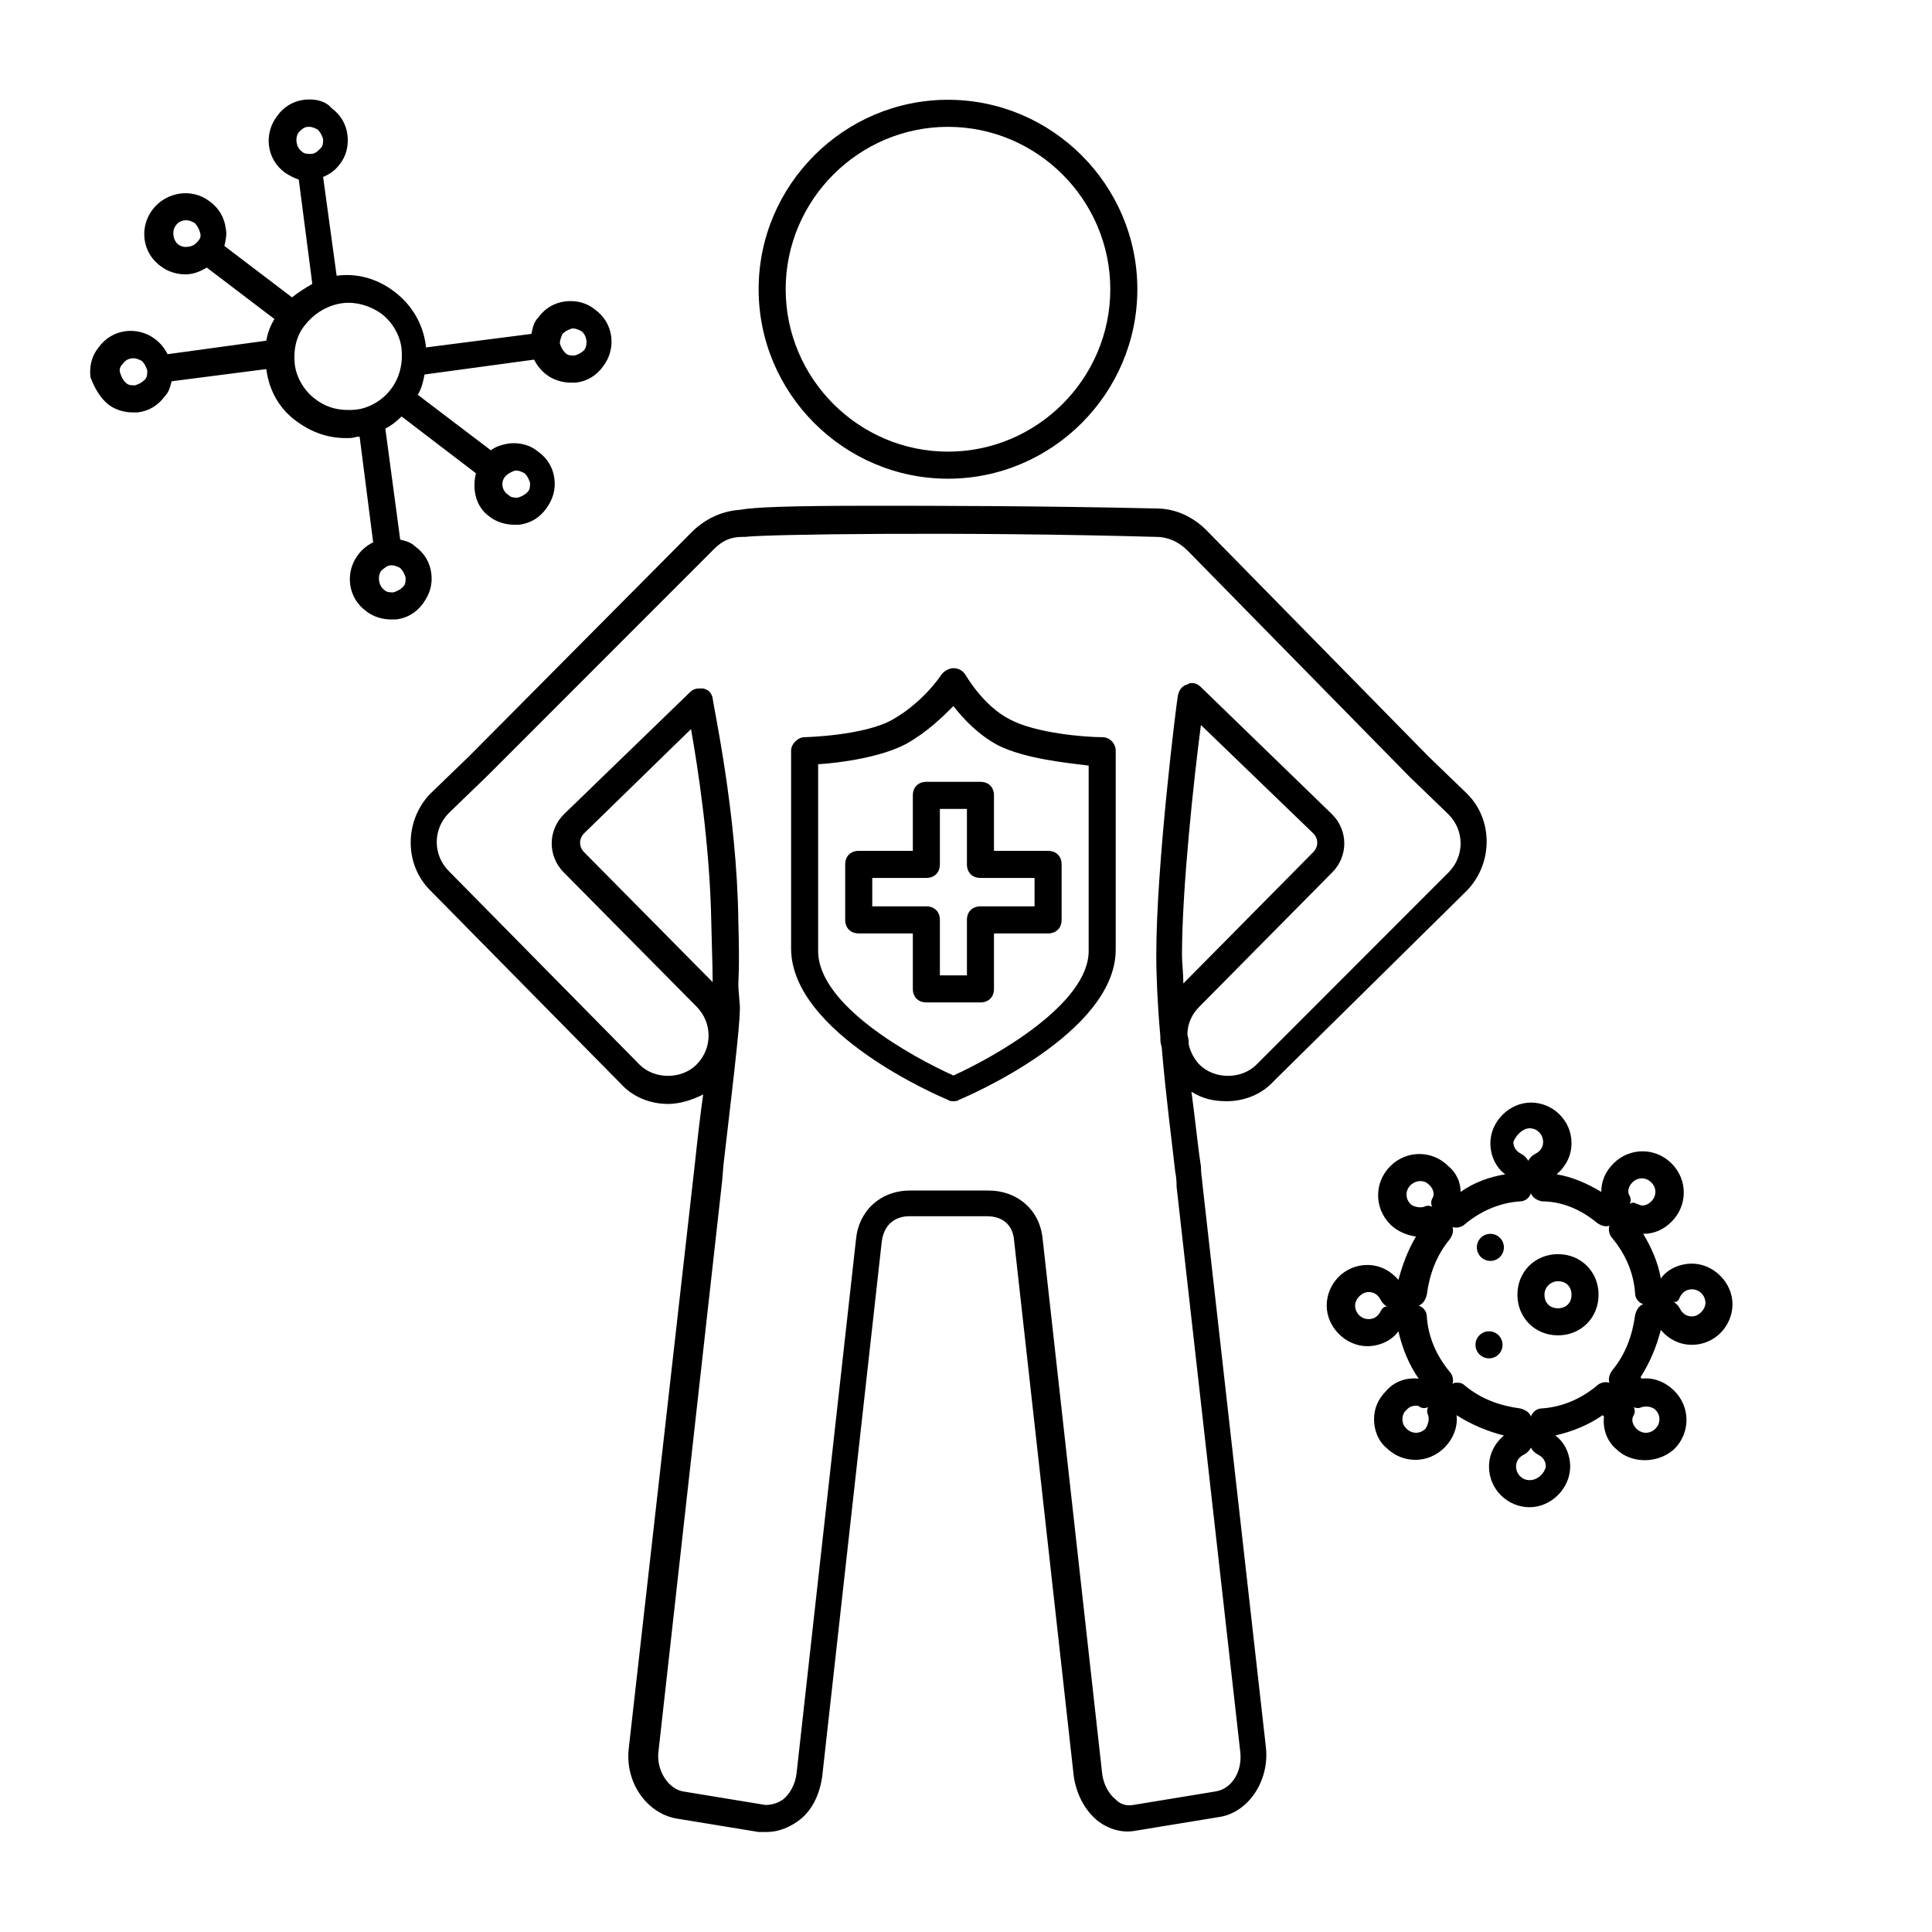 <svg xmlns="http://www.w3.org/2000/svg" xmlns:xlink="http://www.w3.org/1999/xlink" width="500" zoomAndPan="magnify" viewBox="0 0 375 375" height="500" preserveAspectRatio="xMidYMid meet" version="1.0"><defs><clipPath id="7455fc3671"><path d="M 147 19.105 L 221 19.105 L 221 93 L 147 93 Z M 147 19.105 " clip-rule="nonzero"/></clipPath><clipPath id="d1d509057f"><path d="M 79 98 L 289 98 L 289 355.855 L 79 355.855 Z M 79 98 " clip-rule="nonzero"/></clipPath><clipPath id="14e8b11b53"><path d="M 17 19.105 L 119 19.105 L 119 121 L 17 121 Z M 17 19.105 " clip-rule="nonzero"/></clipPath></defs><g clip-path="url(#7455fc3671)"><path fill="#000000" d="M 184.004 92.918 C 204.219 92.918 220.758 76.367 220.758 56.141 C 220.758 35.914 204.219 19.367 184.004 19.367 C 163.789 19.367 147.25 35.914 147.25 56.141 C 147.25 76.367 163.789 92.918 184.004 92.918 Z M 184.004 24.621 C 201.332 24.621 215.508 38.805 215.508 56.141 C 215.508 73.477 201.332 87.664 184.004 87.664 C 166.68 87.664 152.5 73.477 152.5 56.141 C 152.5 38.805 166.68 24.621 184.004 24.621 Z M 184.004 24.621 " fill-opacity="1" fill-rule="nonzero"/></g><g clip-path="url(#d1d509057f)"><path fill="#000000" d="M 83.457 154.121 C 78.469 159.375 78.469 167.777 83.457 172.77 L 120.473 210.332 C 122.836 212.957 126.25 214.273 129.66 214.273 C 132.023 214.273 134.387 213.484 136.488 212.434 C 135.961 216.109 135.438 220.578 134.91 225.566 L 122.047 339.305 C 121.262 345.871 125.461 351.914 131.238 352.965 L 147.25 355.59 C 147.777 355.59 148.301 355.59 148.824 355.59 C 150.926 355.59 153.027 354.805 154.863 353.492 C 157.488 351.652 159.066 348.5 159.59 344.82 L 171.141 241.066 C 171.668 236.602 175.078 236.074 176.391 236.074 L 191.617 236.074 C 193.195 236.074 196.605 236.602 196.867 241.066 L 208.422 344.82 C 208.945 348.238 210.52 351.391 213.145 353.492 C 215.246 355.066 217.871 355.855 220.496 355.328 L 236.512 352.703 C 242.285 351.914 246.488 345.609 245.699 339.043 L 233.359 229.508 C 233.359 228.98 233.098 227.93 233.098 226.355 C 232.574 223.203 232.047 217.688 231.262 211.91 C 233.359 213.223 235.461 213.746 238.086 213.746 C 241.5 213.746 244.91 212.434 247.273 209.809 L 284.816 172.77 C 289.805 167.516 289.805 159.109 284.816 154.121 L 277.203 146.766 L 234.148 102.898 C 231.523 100.27 228.109 98.695 224.434 98.695 C 201.332 98.168 180.066 98.168 169.305 98.168 C 153.289 98.168 146.465 98.434 143.574 98.957 C 140.164 99.219 137.273 100.535 134.648 102.898 L 91.07 146.766 Z M 138.586 106.574 C 140.164 105 141.738 104.211 144.102 104.211 C 144.363 104.211 144.625 104.211 144.625 104.211 C 148.562 103.688 187.418 103.16 224.434 104.211 C 226.797 104.211 228.898 105.262 230.473 106.84 L 273.527 150.703 L 281.141 158.059 C 284.293 161.211 284.293 166.203 281.141 169.355 L 243.863 206.656 C 240.973 209.543 235.723 209.543 232.836 206.656 C 231.785 205.605 230.996 204.027 230.734 202.715 C 230.734 202.188 230.734 201.664 230.473 200.875 C 230.473 198.773 231.262 196.938 232.836 195.359 L 258.562 169.355 C 261.715 166.203 261.715 161.211 258.562 158.059 L 233.098 133.367 C 232.312 132.582 231.262 132.316 230.473 132.844 C 229.422 133.105 228.898 133.895 228.637 134.945 C 228.371 136.258 224.434 167.777 224.434 185.379 C 224.434 189.582 224.695 195.359 225.223 201.137 C 225.223 201.926 225.223 202.453 225.484 203.238 C 226.273 212.695 227.586 222.68 228.109 227.406 C 228.371 228.719 228.371 229.77 228.371 230.297 L 240.711 339.832 C 241.238 343.77 239.137 347.188 235.984 347.711 L 219.973 350.34 C 218.398 350.602 217.348 350.074 216.559 349.289 C 215.246 348.238 214.195 346.398 213.934 344.297 L 202.383 240.539 C 201.855 234.762 197.395 231.082 191.883 231.082 L 176.652 231.082 C 170.879 231.082 166.68 235.023 166.152 240.539 L 154.602 344.297 C 154.34 346.398 153.289 348.238 151.977 349.289 C 151.188 349.812 150.137 350.34 148.562 350.34 L 132.551 347.711 C 129.66 347.188 127.297 343.508 127.824 339.832 L 140.164 229.246 L 140.426 226.094 C 142.789 205.867 143.836 196.938 143.574 194.836 C 143.312 191.684 143.312 191.684 143.312 190.895 C 143.312 189.844 143.574 188.266 143.312 178.812 C 143.051 157.535 138.324 136.52 138.324 135.469 C 138.062 134.418 137.539 133.895 136.488 133.633 C 136.223 133.633 135.961 133.633 135.699 133.633 C 134.91 133.633 134.387 133.895 133.863 134.418 L 109.445 158.059 C 106.297 161.211 106.297 166.203 109.445 169.355 L 135.176 195.359 C 138.324 198.512 138.324 203.504 135.176 206.656 C 132.285 209.543 127.035 209.543 124.148 206.656 L 87.133 169.094 C 83.98 165.941 83.98 160.949 87.133 157.797 L 94.746 150.441 Z M 229.684 190.895 C 229.684 188.793 229.422 186.953 229.422 185.379 C 229.422 172.246 231.785 150.703 233.098 140.723 L 254.887 161.738 C 255.938 162.789 255.938 164.363 254.887 165.414 Z M 138.324 190.633 L 113.383 165.414 C 112.336 164.363 112.336 162.789 113.383 161.738 L 134.125 141.512 C 135.438 148.867 137.801 164.102 138.062 179.074 C 138.324 188.004 138.324 189.844 138.324 190.633 Z M 138.324 190.633 " fill-opacity="1" fill-rule="nonzero"/></g><path fill="#000000" d="M 283.504 231.348 C 283.504 229.508 282.715 227.668 281.141 226.355 C 277.992 223.203 273.004 223.203 269.852 226.355 C 266.703 229.508 266.703 234.5 269.852 237.652 C 271.164 238.965 273.004 239.75 274.84 240.016 C 273.266 242.641 272.215 245.531 271.426 248.422 C 269.852 246.582 267.754 245.531 265.391 245.531 C 260.926 245.531 257.512 249.207 257.512 253.41 C 257.512 257.613 261.188 261.293 265.391 261.293 C 267.754 261.293 270.113 260.242 271.426 258.402 C 272.215 261.816 273.527 264.969 275.367 267.594 C 273.004 267.332 270.641 268.121 269.066 269.961 C 267.488 271.535 266.703 273.375 266.703 275.477 C 266.703 277.578 267.488 279.68 269.066 280.992 C 272.215 284.145 277.203 284.145 280.355 280.992 C 282.191 279.152 282.98 276.789 282.715 274.688 C 285.605 276.527 288.754 277.84 291.906 278.629 C 290.066 280.203 289.016 282.305 289.016 284.668 C 289.016 289.137 292.691 292.551 296.895 292.551 C 301.094 292.551 304.77 288.871 304.77 284.668 C 304.77 282.305 303.719 279.941 301.883 278.629 C 305.293 277.84 308.445 276.527 311.07 274.688 L 311.332 274.949 C 311.07 277.312 311.855 279.68 313.695 281.254 C 316.582 284.145 321.832 284.145 324.984 281.254 C 328.133 278.102 328.133 273.113 324.984 269.961 C 323.145 268.121 320.785 267.332 318.684 267.594 L 318.422 267.332 C 320.258 264.441 321.57 261.293 322.359 258.141 C 323.934 259.977 326.035 261.027 328.398 261.027 C 332.859 261.027 336.273 257.352 336.273 253.148 C 336.273 248.945 332.598 245.27 328.398 245.27 C 326.035 245.27 323.672 246.32 322.359 248.156 C 321.832 245.004 320.52 242.117 318.945 239.488 C 321.047 239.488 322.883 238.699 324.457 237.125 C 327.609 233.973 327.609 228.98 324.457 225.828 C 321.309 222.68 316.32 222.68 313.172 225.828 C 311.594 227.406 310.809 229.246 310.809 231.348 C 308.184 229.77 305.293 228.457 302.145 227.93 C 303.98 226.355 305.031 224.254 305.031 221.891 C 305.031 217.426 301.355 214.008 297.156 214.008 C 292.957 214.008 289.281 217.688 289.281 221.891 C 289.281 224.254 290.328 226.617 292.168 227.93 C 289.016 228.457 286.129 229.508 283.504 231.348 Z M 268.016 254.461 C 267.488 255.512 266.703 256.039 265.652 256.039 C 264.078 256.039 263.027 254.723 263.027 253.41 C 263.027 252.098 264.34 250.785 265.652 250.785 C 266.703 250.785 267.488 251.309 268.016 252.359 C 268.277 252.887 268.801 253.41 269.328 253.672 C 268.801 253.41 268.277 253.938 268.016 254.461 Z M 326.035 251.836 C 326.559 250.785 327.348 250.258 328.398 250.258 C 329.973 250.258 331.023 251.57 331.023 252.887 C 331.023 254.199 329.711 255.512 328.398 255.512 C 327.348 255.512 326.559 254.988 326.035 253.938 C 325.77 253.41 325.246 252.887 324.723 252.621 C 325.246 252.887 325.77 252.621 326.035 251.836 Z M 273.789 233.711 C 272.742 232.66 272.742 231.082 273.789 230.031 C 274.316 229.508 275.102 229.246 275.629 229.246 C 276.414 229.246 276.941 229.508 277.465 230.031 C 278.254 230.82 278.516 231.871 277.992 232.66 C 277.727 233.184 277.727 233.711 277.992 234.234 C 277.465 233.973 276.941 233.973 276.414 234.234 C 275.629 234.5 274.316 234.234 273.789 233.711 Z M 276.68 277.312 C 275.629 278.363 274.055 278.363 273.004 277.312 C 272.477 276.789 272.215 276.266 272.215 275.477 C 272.215 274.688 272.477 274.164 273.004 273.637 C 273.527 273.113 274.055 272.848 274.84 272.848 C 275.102 272.848 275.367 272.848 275.629 273.113 C 276.152 273.375 276.68 273.375 277.203 273.113 C 276.941 273.637 276.941 274.164 277.203 274.688 C 277.465 275.477 277.203 276.527 276.68 277.312 Z M 296.895 287.297 C 295.316 287.297 294.27 285.984 294.27 284.668 C 294.27 283.617 294.793 282.832 295.844 282.305 C 296.367 282.043 296.895 281.516 297.156 280.992 C 297.418 281.516 297.941 282.043 298.469 282.305 C 299.52 282.832 300.043 283.617 300.043 284.668 C 299.781 285.984 298.469 287.297 296.895 287.297 Z M 318.684 273.113 C 319.734 272.848 320.785 273.113 321.309 273.637 C 322.359 274.688 322.359 276.266 321.309 277.312 C 320.258 278.363 318.684 278.363 317.633 277.312 C 316.844 276.527 316.582 275.477 317.109 274.688 C 317.371 274.164 317.371 273.637 317.109 273.113 C 317.633 273.375 318.156 273.375 318.684 273.113 Z M 316.844 229.508 C 317.895 228.457 319.469 228.457 320.52 229.508 C 321.57 230.559 321.57 232.133 320.52 233.184 C 319.734 233.973 318.684 234.234 317.895 233.711 C 317.633 233.711 317.371 233.449 317.109 233.449 C 316.844 233.449 316.582 233.449 316.32 233.711 C 316.582 233.184 316.582 232.66 316.32 232.133 C 315.797 231.348 316.059 230.297 316.844 229.508 Z M 310.02 237.387 C 310.809 237.914 311.594 238.176 312.383 237.914 C 312.121 238.699 312.383 239.75 312.906 240.277 C 315.531 243.43 317.109 247.105 317.371 251.047 C 317.371 252.098 318.156 252.887 318.945 253.148 C 318.156 253.41 317.633 254.199 317.371 255.25 C 316.844 259.191 315.531 262.867 312.906 266.02 C 312.383 266.809 312.121 267.594 312.383 268.383 C 311.594 268.121 310.543 268.383 310.02 268.91 C 306.871 271.535 303.195 273.113 299.254 273.375 C 298.207 273.375 297.418 274.164 297.156 274.949 C 296.895 274.164 296.105 273.637 295.055 273.375 C 291.117 272.848 287.441 271.535 284.293 268.91 C 283.766 268.383 283.242 268.383 282.715 268.383 C 282.453 268.383 282.191 268.383 281.93 268.645 C 282.191 267.859 281.93 266.809 281.402 266.281 C 278.777 263.129 277.203 259.453 276.941 255.512 C 276.941 254.461 276.152 253.672 275.367 253.41 C 276.152 253.148 276.68 252.359 276.941 251.309 C 277.465 247.371 278.777 243.691 281.402 240.539 C 281.93 239.75 282.191 238.965 281.93 238.176 C 282.715 238.438 283.766 238.176 284.293 237.652 C 287.441 235.023 291.117 233.449 295.055 233.184 C 296.105 233.184 296.895 232.398 297.156 231.609 C 297.418 232.398 298.207 232.922 299.254 233.184 C 303.195 233.184 306.871 234.762 310.02 237.387 Z M 296.895 219 C 298.469 219 299.52 220.312 299.52 221.629 C 299.52 222.68 298.992 223.465 297.941 223.992 C 297.418 224.254 296.895 224.781 296.629 225.305 C 296.367 224.781 295.844 224.254 295.316 223.992 C 294.27 223.465 293.742 222.68 293.742 221.629 C 294.27 220.312 295.582 219 296.895 219 Z M 296.895 219 " fill-opacity="1" fill-rule="nonzero"/><path fill="#000000" d="M 291.641 261.027 C 291.641 261.375 291.574 261.711 291.441 262.035 C 291.309 262.355 291.121 262.641 290.875 262.887 C 290.629 263.133 290.344 263.32 290.023 263.457 C 289.699 263.59 289.367 263.656 289.016 263.656 C 288.668 263.656 288.336 263.59 288.012 263.457 C 287.691 263.32 287.406 263.133 287.16 262.887 C 286.914 262.641 286.727 262.355 286.59 262.035 C 286.457 261.711 286.391 261.375 286.391 261.027 C 286.391 260.68 286.457 260.344 286.59 260.023 C 286.727 259.703 286.914 259.418 287.16 259.172 C 287.406 258.926 287.691 258.734 288.012 258.602 C 288.336 258.469 288.668 258.402 289.016 258.402 C 289.367 258.402 289.699 258.469 290.023 258.602 C 290.344 258.734 290.629 258.926 290.875 259.172 C 291.121 259.418 291.309 259.703 291.441 260.023 C 291.574 260.344 291.641 260.68 291.641 261.027 Z M 291.641 261.027 " fill-opacity="1" fill-rule="nonzero"/><path fill="#000000" d="M 291.906 242.117 C 291.906 242.465 291.84 242.801 291.707 243.121 C 291.57 243.441 291.383 243.727 291.137 243.973 C 290.891 244.219 290.605 244.41 290.285 244.543 C 289.961 244.676 289.629 244.742 289.281 244.742 C 288.93 244.742 288.598 244.676 288.273 244.543 C 287.953 244.41 287.668 244.219 287.422 243.973 C 287.176 243.727 286.988 243.441 286.855 243.121 C 286.723 242.801 286.656 242.465 286.656 242.117 C 286.656 241.766 286.723 241.434 286.855 241.109 C 286.988 240.789 287.176 240.504 287.422 240.258 C 287.668 240.012 287.953 239.824 288.273 239.688 C 288.598 239.555 288.93 239.488 289.281 239.488 C 289.629 239.488 289.961 239.555 290.285 239.688 C 290.605 239.824 290.891 240.012 291.137 240.258 C 291.383 240.504 291.57 240.789 291.707 241.109 C 291.84 241.434 291.906 241.766 291.906 242.117 Z M 291.906 242.117 " fill-opacity="1" fill-rule="nonzero"/><path fill="#000000" d="M 294.531 251.309 C 294.531 255.773 297.941 259.191 302.406 259.191 C 306.871 259.191 310.281 255.773 310.281 251.309 C 310.281 246.844 306.871 243.43 302.406 243.43 C 297.941 243.43 294.531 246.844 294.531 251.309 Z M 302.406 248.684 C 303.98 248.684 305.031 249.734 305.031 251.309 C 305.031 252.887 303.98 253.938 302.406 253.938 C 300.832 253.938 299.781 252.887 299.781 251.309 C 299.781 249.734 301.094 248.684 302.406 248.684 Z M 302.406 248.684 " fill-opacity="1" fill-rule="nonzero"/><g clip-path="url(#14e8b11b53)"><path fill="#000000" d="M 20.973 78.469 C 22.285 79.52 24.125 80.047 25.699 80.047 C 25.961 80.047 26.488 80.047 26.75 80.047 C 28.848 79.781 30.688 78.73 32 76.895 C 32.789 76.105 33.051 75.055 33.312 74.004 L 51.691 71.641 C 52.215 75.844 54.316 79.52 57.727 81.883 C 60.617 83.984 63.766 85.035 67.18 85.035 C 67.965 85.035 68.492 85.035 69.277 84.773 C 69.543 84.773 69.543 84.773 69.805 84.773 L 72.43 105.262 C 71.379 105.789 70.328 106.574 69.543 107.625 C 66.918 111.039 67.441 116.031 71.117 118.66 C 72.43 119.711 74.266 120.234 75.844 120.234 C 76.105 120.234 76.629 120.234 76.895 120.234 C 78.992 119.973 80.832 118.922 82.145 117.082 C 83.457 115.242 83.98 113.406 83.719 111.305 C 83.457 109.203 82.406 107.363 80.566 106.051 C 79.781 105.262 78.73 105 77.68 104.738 L 74.793 83.195 C 75.844 82.672 76.895 81.883 77.941 80.832 L 92.383 91.867 C 91.594 95.02 92.383 98.434 95.008 100.27 C 96.32 101.32 98.156 101.848 99.734 101.848 C 99.996 101.848 100.52 101.848 100.781 101.848 C 102.883 101.586 104.723 100.535 106.035 98.695 C 107.348 96.855 107.871 95.02 107.609 92.918 C 107.348 90.816 106.297 88.977 104.457 87.664 C 102.883 86.348 100.781 85.824 98.684 86.086 C 97.371 86.348 96.32 86.613 95.27 87.398 L 81.094 76.629 C 81.879 75.316 82.145 74.004 82.406 72.691 L 103.672 69.801 C 104.195 70.852 104.984 71.902 106.035 72.691 C 107.348 73.742 109.184 74.266 110.758 74.266 C 111.023 74.266 111.547 74.266 111.809 74.266 C 113.91 74.004 115.746 72.953 117.059 71.113 C 119.684 67.699 119.16 62.707 115.484 60.082 C 113.91 58.77 111.809 58.242 109.707 58.504 C 107.609 58.77 105.77 59.82 104.457 61.656 C 103.672 62.445 103.406 63.496 103.145 64.809 L 82.668 67.438 C 82.668 67.438 82.668 67.438 82.668 67.176 C 82.145 62.973 80.043 59.293 76.629 56.668 C 73.219 54.039 69.277 52.988 65.34 53.516 L 62.715 34.34 C 64.027 33.812 65.078 33.027 65.867 31.977 C 67.18 30.398 67.703 28.297 67.441 26.195 C 67.18 24.094 66.129 22.258 64.293 20.941 C 63.242 19.629 61.141 19.105 59.039 19.367 C 56.941 19.629 55.102 20.68 53.789 22.52 C 51.164 25.934 51.691 30.926 55.363 33.551 C 56.152 34.078 57.203 34.602 57.992 34.863 L 60.617 55.09 C 59.305 55.879 57.992 56.668 56.68 57.719 L 43.551 47.734 C 43.812 46.684 44.078 45.371 43.812 44.32 C 43.551 42.219 42.5 40.383 40.664 39.066 C 37.25 36.441 32.262 37.23 29.637 40.645 C 27.012 44.059 27.535 49.051 31.211 51.676 C 32.523 52.727 34.363 53.254 35.938 53.254 C 37.512 53.254 38.824 52.727 40.137 51.938 L 53.266 61.922 C 52.477 63.234 51.953 64.547 51.691 66.125 L 32.523 68.75 C 32 67.699 31.211 66.648 30.164 65.859 C 26.75 63.234 21.762 63.758 19.137 67.438 C 17.824 69.012 17.297 71.113 17.562 73.215 C 18.348 75.316 19.398 77.156 20.973 78.469 Z M 98.156 92.391 C 98.684 91.867 99.207 91.602 99.996 91.34 C 99.996 91.34 100.258 91.34 100.258 91.34 C 100.781 91.34 101.309 91.602 101.832 91.867 C 102.359 92.391 102.621 92.918 102.883 93.703 C 102.883 94.492 102.883 95.02 102.359 95.543 C 101.832 96.066 101.309 96.332 100.52 96.594 C 99.734 96.594 99.207 96.594 98.684 96.066 C 97.371 95.281 97.109 93.441 98.156 92.391 Z M 109.184 64.809 C 109.707 64.285 110.234 64.023 111.023 63.758 C 111.023 63.758 111.285 63.758 111.285 63.758 C 111.809 63.758 112.336 64.023 112.859 64.285 C 113.91 65.074 114.172 66.91 113.383 67.961 C 112.859 68.488 112.336 68.75 111.547 69.012 C 110.758 69.012 110.234 69.012 109.707 68.488 C 109.184 67.961 108.922 67.438 108.66 66.648 C 108.66 66.125 108.922 65.336 109.184 64.809 Z M 75.844 109.727 C 75.844 109.727 76.105 109.727 76.105 109.727 C 76.629 109.727 77.156 109.988 77.68 110.254 C 78.207 110.777 78.469 111.305 78.73 112.09 C 78.73 112.879 78.73 113.406 78.207 113.93 C 77.68 114.457 77.156 114.719 76.367 114.98 C 75.578 114.98 75.055 114.98 74.531 114.457 C 73.48 113.668 73.219 111.828 74.004 110.777 C 74.531 110.254 75.316 109.727 75.844 109.727 Z M 60.352 29.875 C 59.566 29.875 59.039 29.875 58.516 29.348 C 57.465 28.562 57.203 26.723 57.992 25.672 C 58.516 25.145 59.039 24.621 59.828 24.621 C 59.828 24.621 60.09 24.621 60.09 24.621 C 60.617 24.621 61.141 24.883 61.664 25.145 C 62.191 25.672 62.453 26.195 62.715 26.984 C 62.715 27.773 62.715 28.297 62.191 28.824 C 61.664 29.348 61.141 29.875 60.352 29.875 Z M 59.305 62.973 C 61.402 60.344 64.555 58.77 67.703 58.77 C 69.805 58.77 72.168 59.555 74.004 60.871 C 76.105 62.445 77.68 65.074 77.941 67.699 C 78.207 70.324 77.68 73.215 75.844 75.578 C 74.266 77.68 71.641 79.258 69.016 79.52 C 66.129 79.781 63.504 79.258 61.141 77.418 C 59.039 75.844 57.465 73.215 57.203 70.59 C 56.941 67.961 57.465 65.074 59.305 62.973 Z M 38.301 46.949 C 37.512 48 35.676 48.262 34.625 47.473 C 33.574 46.684 33.312 44.848 34.102 43.797 C 34.625 43.008 35.414 42.746 36.199 42.746 C 36.727 42.746 37.25 43.008 37.777 43.27 C 38.301 43.797 38.562 44.32 38.824 45.109 C 39.09 45.898 38.824 46.422 38.301 46.949 Z M 23.863 70.59 C 24.387 69.801 25.176 69.539 25.961 69.539 C 26.488 69.539 27.012 69.801 27.535 70.062 C 28.062 70.59 28.324 71.113 28.586 71.902 C 28.586 72.691 28.586 73.215 28.062 73.742 C 27.535 74.266 27.012 74.527 26.223 74.793 C 25.438 74.793 24.91 74.793 24.387 74.266 C 23.863 73.742 23.598 73.215 23.336 72.426 C 23.074 71.641 23.336 71.113 23.863 70.59 Z M 23.863 70.59 " fill-opacity="1" fill-rule="nonzero"/></g><path fill="#000000" d="M 184.004 213.484 C 184.266 213.746 184.793 213.746 185.055 213.746 C 185.316 213.746 185.844 213.746 186.105 213.484 C 187.418 212.957 216.559 200.613 216.559 184.328 L 216.559 145.715 C 216.559 144.402 215.508 143.086 213.934 143.086 C 210.52 143.086 201.07 142.301 196.082 139.672 C 190.832 137.047 187.418 131.004 187.418 131.004 C 186.895 130.215 186.105 129.691 185.055 129.691 C 184.266 129.691 183.219 130.215 182.691 131.004 C 182.691 131.004 179.281 136.258 173.242 139.672 C 167.727 142.824 156.176 143.086 156.176 143.086 C 154.863 143.086 153.551 144.402 153.551 145.715 L 153.551 184.066 C 153.551 200.613 182.691 212.957 184.004 213.484 Z M 158.801 148.34 C 163.004 148.078 170.879 147.027 175.867 144.402 C 180.066 142.035 182.953 139.148 185.055 137.047 C 186.895 139.41 189.781 142.562 193.719 144.664 C 198.969 147.289 207.109 148.078 211.309 148.602 L 211.309 184.59 C 211.309 194.836 193.195 205.078 185.055 208.758 C 176.918 205.078 158.801 195.098 158.801 184.59 Z M 158.801 148.34 " fill-opacity="1" fill-rule="nonzero"/><path fill="#000000" d="M 177.18 181.176 L 177.18 191.945 C 177.18 193.52 178.23 194.57 179.805 194.57 L 190.305 194.57 C 191.883 194.57 192.93 193.52 192.93 191.945 L 192.93 181.176 L 203.434 181.176 C 205.008 181.176 206.059 180.125 206.059 178.547 L 206.059 167.777 C 206.059 166.203 205.008 165.152 203.434 165.152 L 192.93 165.152 L 192.93 154.383 C 192.93 152.805 191.883 151.754 190.305 151.754 L 179.805 151.754 C 178.23 151.754 177.18 152.805 177.18 154.383 L 177.18 165.152 L 166.68 165.152 C 165.102 165.152 164.051 166.203 164.051 167.777 L 164.051 178.547 C 164.051 180.125 165.102 181.176 166.68 181.176 Z M 169.305 170.406 L 179.805 170.406 C 181.379 170.406 182.43 169.355 182.43 167.777 L 182.43 157.008 L 187.68 157.008 L 187.68 167.777 C 187.68 169.355 188.73 170.406 190.305 170.406 L 200.809 170.406 L 200.809 175.922 L 190.305 175.922 C 188.73 175.922 187.68 176.973 187.68 178.547 L 187.68 189.316 L 182.43 189.316 L 182.43 178.547 C 182.43 176.973 181.379 175.922 179.805 175.922 L 169.305 175.922 Z M 169.305 170.406 " fill-opacity="1" fill-rule="nonzero"/></svg>